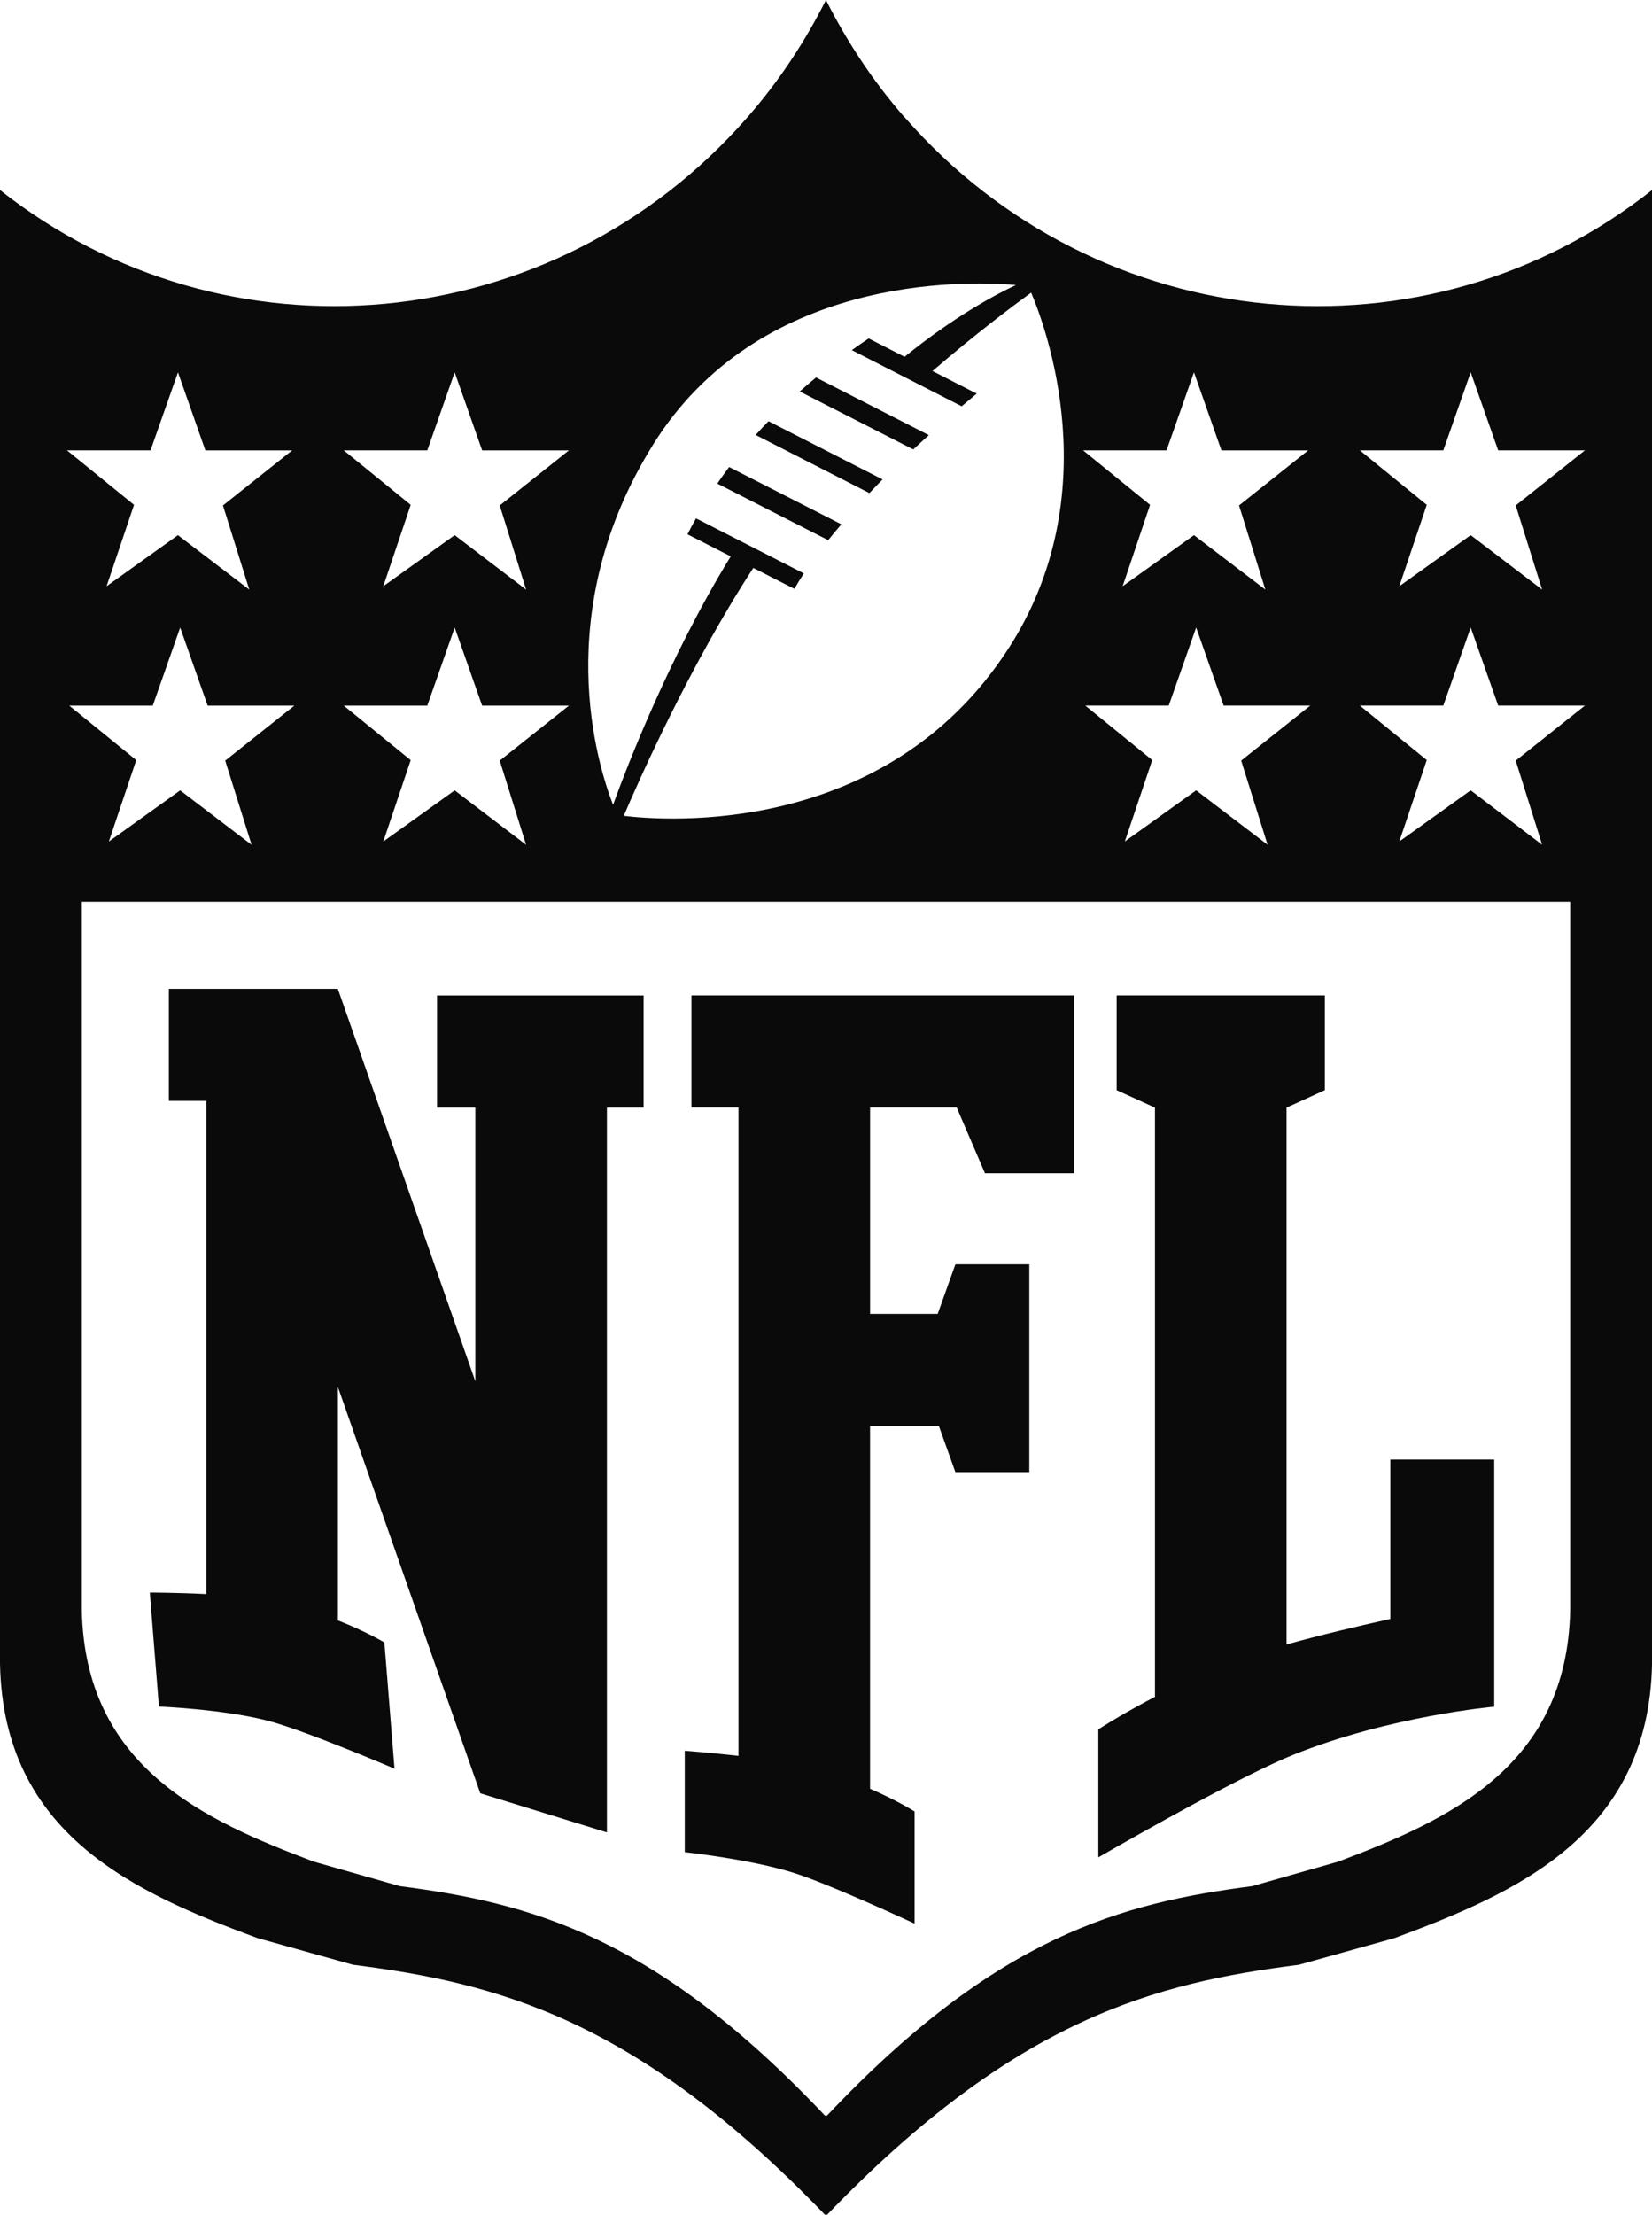 <svg width="47" height="63" viewBox="0 0 47 63" fill="none" xmlns="http://www.w3.org/2000/svg">
<g clip-path="url(#clip0_882_13119)">
<g clip-path="url(#clip1_882_13119)">
<path d="M25.743 3.346C24.834 2.309 24.093 1.18 23.499 0C22.905 1.18 22.165 2.309 21.256 3.346C15.739 9.645 6.416 10.474 0 5.405V47.313C0.09 52.19 3.852 53.838 7.326 55.123L10.045 55.882C14.126 56.402 18.091 57.4 23.477 62.999C23.485 62.988 23.493 62.978 23.501 62.967C23.509 62.978 23.517 62.988 23.524 62.999C28.91 57.4 32.874 56.402 36.956 55.882L39.675 55.123C43.149 53.838 46.911 52.188 47.001 47.313V5.405C40.585 10.474 31.262 9.645 25.746 3.345L25.743 3.346ZM36.063 24.027L34.031 22.479L32.002 23.934L32.781 21.618L30.876 20.068H33.251L34.031 17.848L34.813 20.068H37.279L35.312 21.633L36.063 24.027ZM33.188 12.81L33.969 10.59L34.75 12.81H37.219L35.251 14.376L36 16.77L33.969 15.221L31.94 16.674L32.72 14.359L30.814 12.809H33.188V12.81ZM18.566 12.668C21.57 7.827 27.414 7.98 28.904 8.106C28.276 8.401 27.123 9.024 25.735 10.148L24.714 9.626C24.556 9.732 24.395 9.843 24.234 9.959L27.36 11.555C27.505 11.431 27.648 11.312 27.788 11.196L26.529 10.553C27.755 9.497 28.812 8.705 29.336 8.323C29.752 9.3 31.531 14.078 28.675 18.47C25.185 23.836 18.902 23.345 17.746 23.204C18.143 22.273 19.606 18.956 21.432 16.153L22.6 16.748C22.687 16.598 22.777 16.451 22.87 16.309L19.802 14.743C19.718 14.892 19.638 15.044 19.558 15.196L20.79 15.824C19.03 18.693 17.824 21.837 17.442 22.891C16.998 21.754 15.633 17.395 18.567 12.668H18.566ZM12.156 12.81L12.936 10.59L13.717 12.81H16.186L14.218 14.376L14.968 16.77L12.936 15.221L10.905 16.674L11.685 14.359L9.78 12.809H12.155L12.156 12.81ZM12.156 20.07L12.936 17.849L13.717 20.07H16.186L14.218 21.634L14.968 24.029L12.936 22.48L10.905 23.935L11.685 21.62L9.78 20.07H12.155H12.156ZM4.282 12.81L5.063 10.59L5.843 12.81H8.312L6.343 14.376L7.092 16.77L5.062 15.221L3.032 16.674L3.813 14.359L1.906 12.809H4.281L4.282 12.81ZM4.346 20.07L5.126 17.849L5.908 20.07H8.374L6.407 21.634L7.158 24.029L5.126 22.48L3.097 23.935L3.876 21.62L1.971 20.07H4.346ZM44.673 45.775C44.591 50.254 41.203 51.768 38.072 52.949L35.623 53.646C31.945 54.123 28.373 55.04 23.52 60.181C23.514 60.171 23.507 60.162 23.499 60.151C23.491 60.162 23.485 60.171 23.478 60.181C18.626 55.04 15.055 54.122 11.377 53.646L8.928 52.949C5.798 51.768 2.409 50.254 2.327 45.775V25.649H44.673V45.775ZM43.123 21.633L43.874 24.027L41.842 22.479L39.811 23.934L40.592 21.618L38.688 20.068H41.063L41.842 17.848L42.624 20.068H45.092L43.124 21.633H43.123ZM43.123 14.376L43.874 16.77L41.842 15.221L39.811 16.674L40.592 14.359L38.688 12.809H41.063L41.842 10.589L42.624 12.809H45.092L43.124 14.375L43.123 14.376Z" fill="#0A0A0A"/>
<path d="M23.936 14.912L20.744 13.283C20.629 13.436 20.517 13.593 20.408 13.754L23.562 15.364C23.684 15.212 23.809 15.061 23.938 14.912H23.936Z" fill="#0A0A0A"/>
<path d="M25.11 13.636L21.864 11.98C21.741 12.107 21.618 12.238 21.498 12.371L24.735 14.024C24.858 13.893 24.983 13.764 25.108 13.637L25.11 13.636Z" fill="#0A0A0A"/>
<path d="M26.424 12.375L23.216 10.736C23.061 10.865 22.907 10.998 22.752 11.134L25.983 12.783C26.131 12.644 26.279 12.507 26.426 12.375H26.424Z" fill="#0A0A0A"/>
<path d="M26.02 54.714V51.522C26.02 51.522 25.539 51.215 24.753 50.875V40.557H26.711L27.181 41.87H29.284V35.96H27.181L26.678 37.369H24.754V31.498H27.218L28.023 33.37H30.558V28.311H19.672V31.498H21.01V49.94C20.188 49.846 19.482 49.795 19.482 49.795V52.679C19.482 52.679 21.259 52.868 22.515 53.247C23.529 53.552 26.022 54.712 26.022 54.712L26.02 54.714Z" fill="#0A0A0A"/>
<path d="M5.87 45.339C5.011 45.296 4.262 45.295 4.262 45.295L4.522 48.538C4.522 48.538 6.311 48.609 7.597 48.935C8.635 49.198 11.224 50.304 11.224 50.304L10.936 46.715C10.936 46.715 10.428 46.409 9.614 46.088V39.45L13.664 51.005L17.267 52.117V31.501H18.31V28.314H12.434V31.501H13.524V39.289L9.614 28.132V28.124H4.804V31.311H5.87V45.339Z" fill="#0A0A0A"/>
<path d="M42.511 48.542V41.513H39.556V46.046C38.569 46.266 37.496 46.521 36.602 46.772V31.503L37.692 31.006V28.311H31.769V31.006L32.859 31.503V48.262C32.223 48.591 31.681 48.91 31.248 49.185V52.827C32.432 52.146 35.376 50.479 36.808 49.904C39.557 48.801 42.513 48.541 42.513 48.541L42.511 48.542Z" fill="#0A0A0A"/>
</g>
</g>
<defs>
<clipPath id="clip0_882_13119">
<rect width="47" height="63" fill="white"/>
</clipPath>
<clipPath id="clip1_882_13119">
<rect width="47" height="63" fill="white"/>
</clipPath>
</defs>
</svg>

